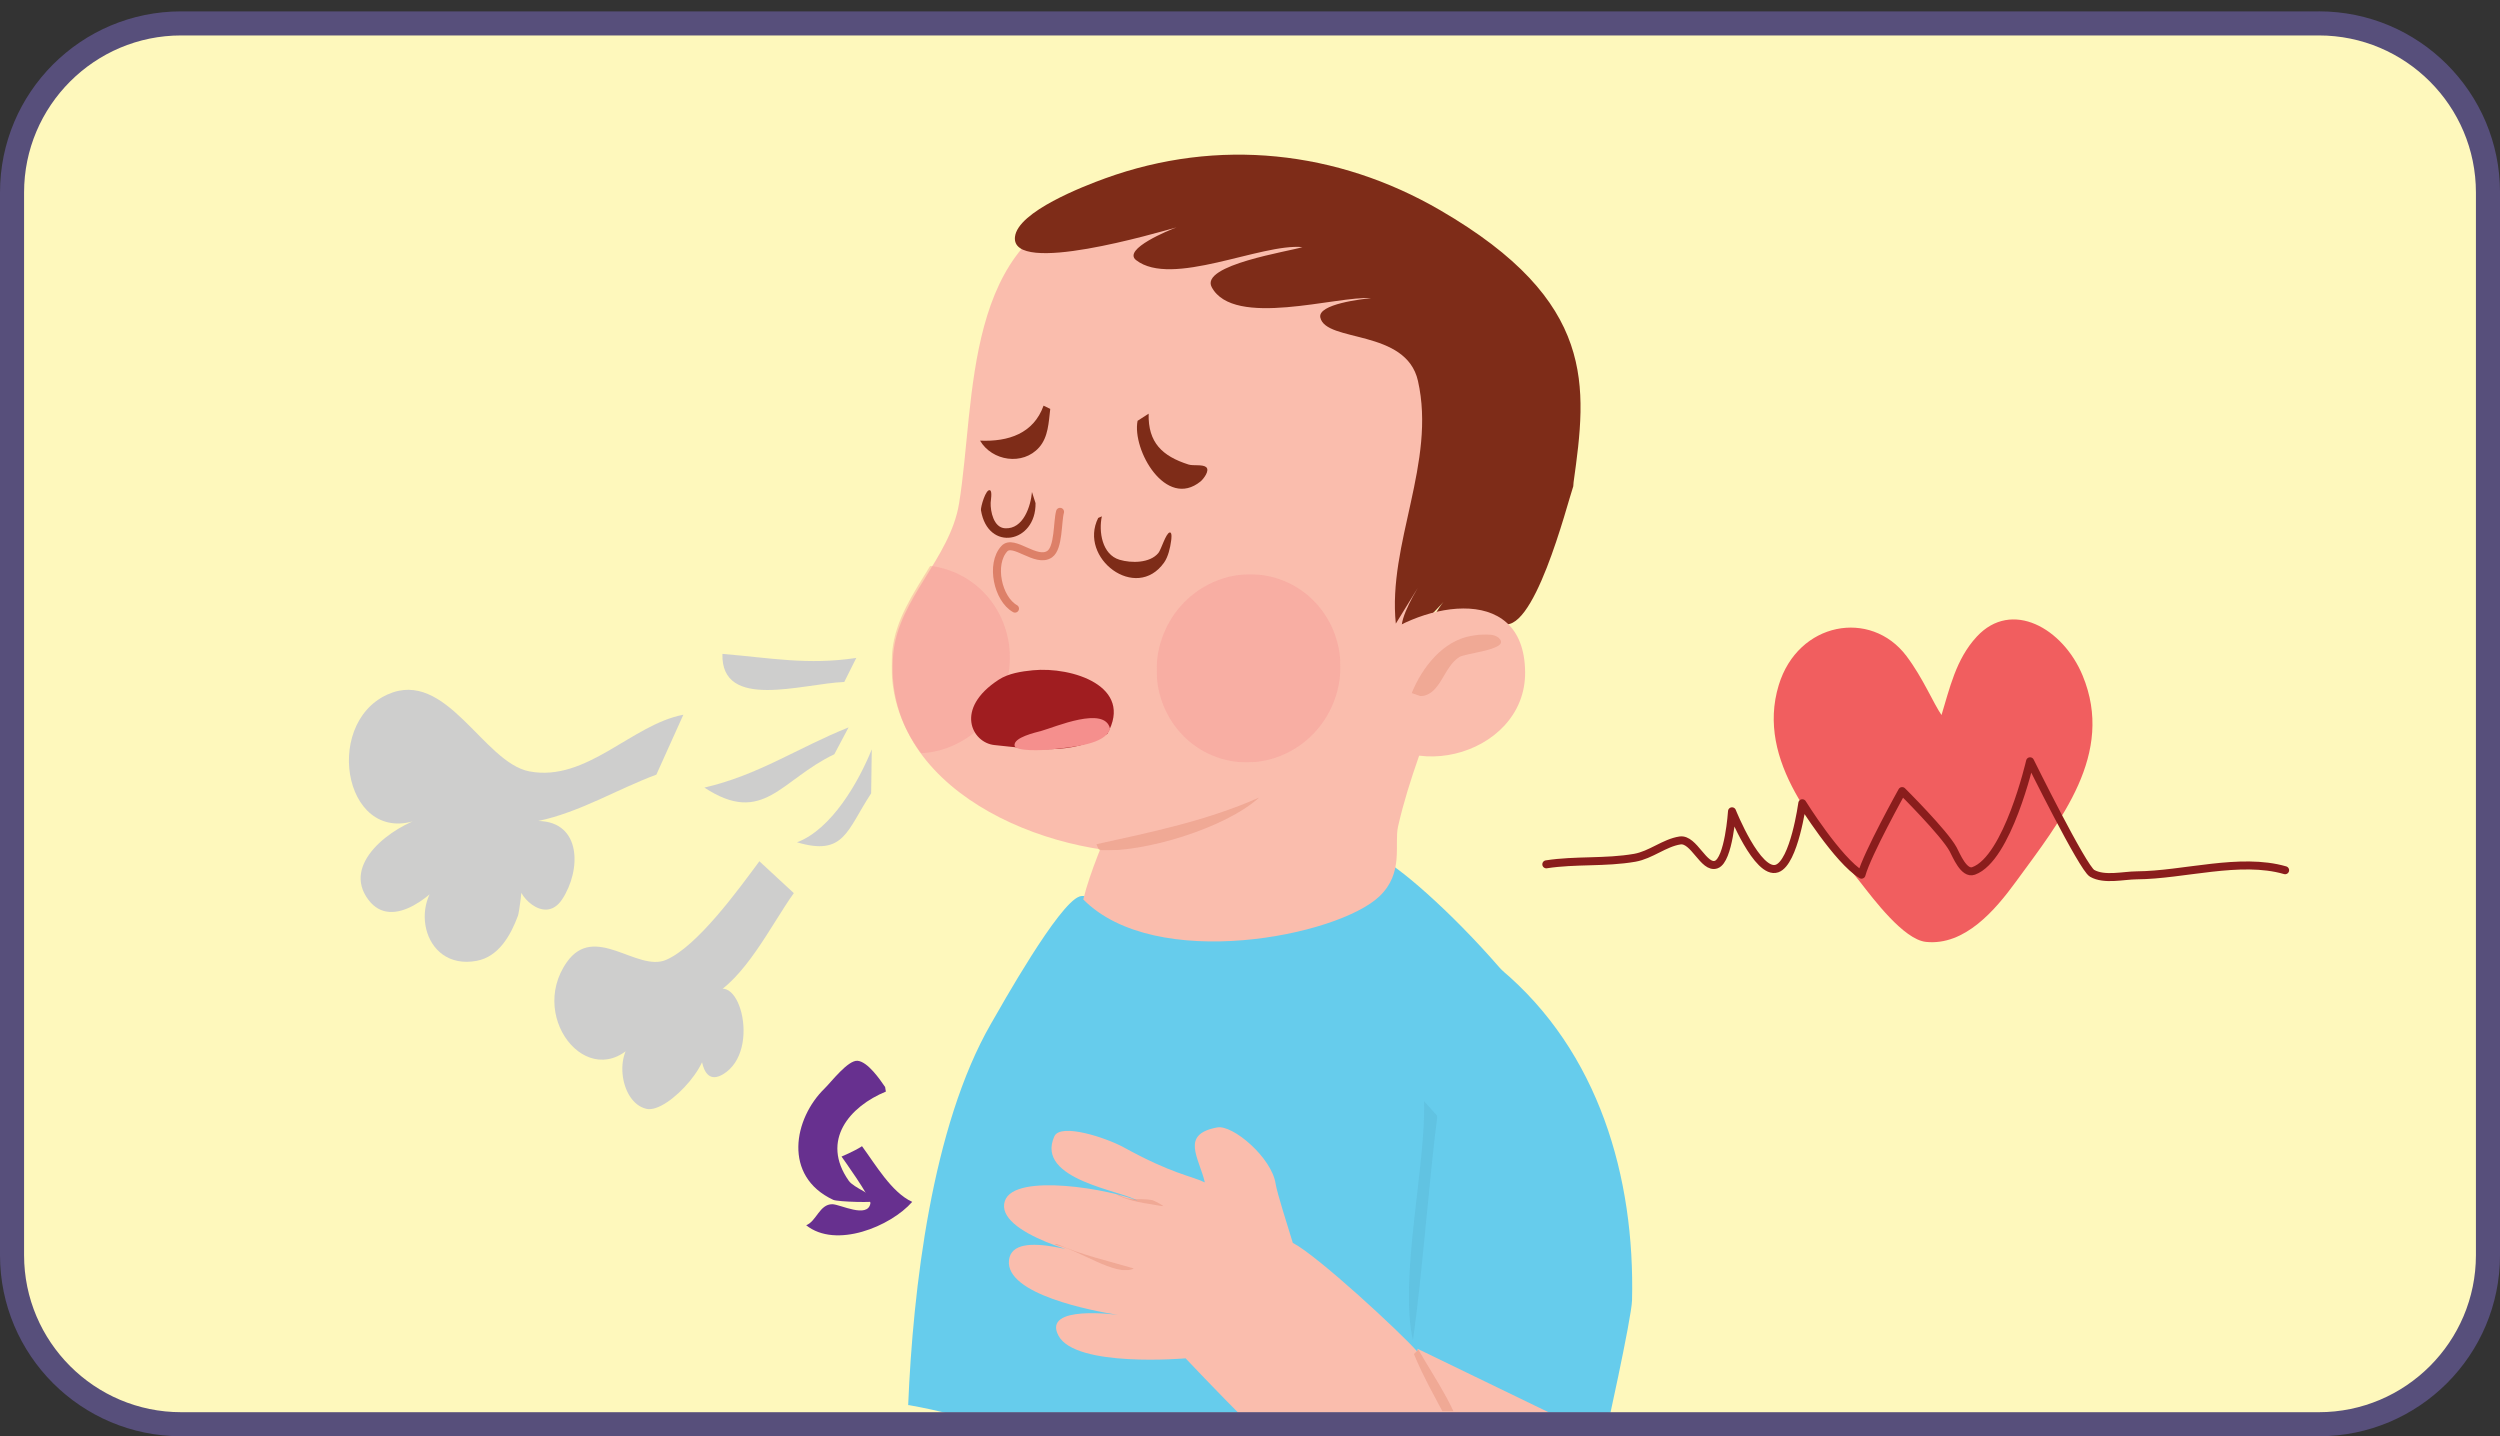 <?xml version="1.0" encoding="UTF-8"?>
<svg id="Layer_2" data-name="Layer 2" xmlns="http://www.w3.org/2000/svg" xmlns:xlink="http://www.w3.org/1999/xlink" viewBox="0 0 156.174 89.722">
  <rect x="0" y="0" width="156.174" height="89.722" fill="#333333" stroke="none"/>
  <defs>
    <style>
      .cls-1 {
        fill: #574f7b;
      }

      .cls-2 {
        fill: #a01d20;
      }

      .cls-3 {
        clip-path: url(#clippath-20);
      }

      .cls-4 {
        clip-path: url(#clippath-11);
      }

      .cls-5 {
        clip-path: url(#clippath-16);
      }

      .cls-6 {
        fill: #cececd;
      }

      .cls-7 {
        fill: #66ccec;
      }

      .cls-8 {
        fill: #fabdad;
      }

      .cls-9 {
        clip-path: url(#clippath-2);
      }

      .cls-10 {
        clip-path: url(#clippath-13);
      }

      .cls-11 {
        fill: #dd8068;
      }

      .cls-12 {
        clip-path: url(#clippath-25);
      }

      .cls-13 {
        fill: #7e2c18;
      }

      .cls-14 {
        clip-path: url(#clippath-15);
      }

      .cls-15 {
        fill: #387c99;
      }

      .cls-16 {
        stroke: #dd8068;
      }

      .cls-16, .cls-17, .cls-18 {
        fill: none;
      }

      .cls-16, .cls-18 {
        stroke-linecap: round;
        stroke-linejoin: round;
        stroke-width: .5px;
      }

      .cls-19 {
        clip-path: url(#clippath-6);
      }

      .cls-20 {
        clip-path: url(#clippath-26);
      }

      .cls-21 {
        clip-path: url(#clippath-7);
      }

      .cls-22 {
        clip-path: url(#clippath-21);
      }

      .cls-23 {
        clip-path: url(#clippath-1);
      }

      .cls-24 {
        clip-path: url(#clippath-4);
      }

      .cls-25 {
        clip-path: url(#clippath-27);
      }

      .cls-26 {
        clip-path: url(#clippath-12);
      }

      .cls-27 {
        clip-path: url(#clippath-24);
      }

      .cls-28 {
        clip-path: url(#clippath-22);
      }

      .cls-29 {
        fill: #f69795;
        fill-rule: evenodd;
      }

      .cls-30 {
        clip-path: url(#clippath-9);
      }

      .cls-31 {
        clip-path: url(#clippath);
      }

      .cls-32 {
        opacity: .34;
      }

      .cls-32, .cls-33, .cls-34 {
        isolation: isolate;
      }

      .cls-35 {
        fill: #f58f8d;
      }

      .cls-36 {
        clip-path: url(#clippath-19);
      }

      .cls-37 {
        clip-path: url(#clippath-3);
      }

      .cls-38 {
        fill: #f15e5f;
      }

      .cls-39 {
        clip-path: url(#clippath-8);
      }

      .cls-33 {
        opacity: .41;
      }

      .cls-40 {
        clip-path: url(#clippath-18);
      }

      .cls-41 {
        clip-path: url(#clippath-14);
      }

      .cls-42 {
        clip-path: url(#clippath-17);
      }

      .cls-43 {
        fill: #67308f;
      }

      .cls-44 {
        clip-path: url(#clippath-5);
      }

      .cls-45 {
        fill: #fef8bc;
      }

      .cls-34 {
        opacity: .12;
      }

      .cls-46 {
        clip-path: url(#clippath-10);
      }

      .cls-47 {
        clip-path: url(#clippath-23);
      }

      .cls-18 {
        stroke: #8a1d1c;
      }

      .cls-48 {
        clip-path: url(#clippath-28);
      }
    </style>
    <clipPath id="clippath">
      <rect class="cls-17" x=".275" width="145.996" height="86.144"/>
    </clipPath>
    <clipPath id="clippath-1">
      <rect class="cls-17" x="69.318" y="79.94" width="3.1" height=".585"/>
    </clipPath>
    <clipPath id="clippath-2">
      <rect class="cls-17" x="69.311" y="79.744" width="3.319" height="1.423"/>
    </clipPath>
    <clipPath id="clippath-3">
      <rect class="cls-17" x="69.311" y="79.744" width="3.319" height=".948"/>
    </clipPath>
    <clipPath id="clippath-4">
      <rect class="cls-17" x="13.21" y="5.301" width="131.556" height="82.957"/>
    </clipPath>
    <clipPath id="clippath-5">
      <rect class="cls-17" x="68.485" y="49.818" width="10.177" height="3.306"/>
    </clipPath>
    <clipPath id="clippath-6">
      <rect class="cls-17" x="68.256" y="49.531" width="10.432" height="3.793"/>
    </clipPath>
    <clipPath id="clippath-7">
      <rect class="cls-17" x="68.256" y="49.531" width="10.432" height="3.793"/>
    </clipPath>
    <clipPath id="clippath-8">
      <rect class="cls-17" x="88.19" y="39.626" width="5.581" height="3.859"/>
    </clipPath>
    <clipPath id="clippath-9">
      <rect class="cls-17" x="88.171" y="39.099" width="6.164" height="4.742"/>
    </clipPath>
    <clipPath id="clippath-10">
      <rect class="cls-17" x="88.171" y="39.573" width="5.69" height="4.268"/>
    </clipPath>
    <clipPath id="clippath-11">
      <rect class="cls-17" x="72.251" y="35.873" width="11.488" height="11.755"/>
    </clipPath>
    <clipPath id="clippath-12">
      <rect class="cls-17" x="71.101" y="34.831" width="13.751" height="13.751"/>
    </clipPath>
    <clipPath id="clippath-13">
      <rect class="cls-17" x="72.049" y="35.78" width="11.854" height="11.854"/>
    </clipPath>
    <clipPath id="clippath-14">
      <rect class="cls-17" x="55.695" y="35.349" width="7.395" height="11.707"/>
    </clipPath>
    <clipPath id="clippath-15">
      <rect class="cls-17" x="55.453" y="35.305" width="8.535" height="11.854"/>
    </clipPath>
    <clipPath id="clippath-16">
      <rect class="cls-17" x="55.453" y="35.305" width="8.061" height="11.854"/>
    </clipPath>
    <clipPath id="clippath-17">
      <rect class="cls-17" x="88.014" y="68.787" width="1.778" height="14.938"/>
    </clipPath>
    <clipPath id="clippath-18">
      <rect class="cls-17" x="87.223" y="68.498" width="2.845" height="15.648"/>
    </clipPath>
    <clipPath id="clippath-19">
      <rect class="cls-17" x="87.697" y="68.498" width="2.371" height="15.648"/>
    </clipPath>
    <clipPath id="clippath-20">
      <rect class="cls-17" x="88.326" y="84.307" width="3.153" height="3.867"/>
    </clipPath>
    <clipPath id="clippath-21">
      <rect class="cls-17" x="88.171" y="84.145" width="3.319" height="6.638"/>
    </clipPath>
    <clipPath id="clippath-22">
      <rect class="cls-17" x="88.171" y="84.145" width="3.319" height="4.268"/>
    </clipPath>
    <clipPath id="clippath-23">
      <rect class="cls-17" x="65.857" y="77.713" width="4.974" height="1.638"/>
    </clipPath>
    <clipPath id="clippath-24">
      <rect class="cls-17" x="65.411" y="77.507" width="5.69" height="2.371"/>
    </clipPath>
    <clipPath id="clippath-25">
      <rect class="cls-17" x="65.411" y="77.507" width="5.69" height="1.897"/>
    </clipPath>
    <clipPath id="clippath-26">
      <rect class="cls-17" x="69.674" y="74.567" width="2.999" height=".79"/>
    </clipPath>
    <clipPath id="clippath-27">
      <rect class="cls-17" x="69.204" y="74.188" width="3.793" height="1.423"/>
    </clipPath>
    <clipPath id="clippath-28">
      <rect class="cls-17" x="69.204" y="74.188" width="3.793" height="1.423"/>
    </clipPath>
  </defs>
  <g id="Layer_1-2" data-name="Layer 1">
    <path class="cls-45" d="m155.434,77.76c0,6.12-4.848,11.083-10.829,11.083H11.648c-5.981,0-10.829-4.962-10.829-11.083V12.53C.819,6.409,5.667,1.447,11.648,1.447h132.958c5.981,0,10.829,4.962,10.829,11.083v65.23Z"/>
    <g class="cls-31">
      <g class="cls-23">
        <g class="cls-32">
          <g class="cls-9">
            <g class="cls-37">
              <path class="cls-11" d="m69.758,79.94c.84.065,1.839.173,2.661.324-1.024.577-2.03.054-3.1-.185"/>
            </g>
          </g>
        </g>
      </g>
    </g>
    <g class="cls-24">
      <g>
        <path class="cls-7" d="m56.733,87.78c.303-7.274,1.483-17.415,5.169-23.821.68-1.181,4.217-7.491,5.528-7.953.847-.299,1.844,1.425,2.663,1.669,2.01.597,4.94.854,6.949.158,3.404-1.178,5.603-3.097,8.69-4.355,1.074-.438,12.43,9.988,13.915,16.905.239,1.111,1.546,18.103.536,18.738-1.696,1.068-24.608,1.597-32.537.889-3.831-.342-7.151-1.57-10.855-2.231"/>
        <path class="cls-8" d="m68.72,12.587c-8.638,2.097-7.747,12.401-8.81,18.879-.562,3.422-3.787,5.933-4.108,9.362-.794,8.466,9.548,12.768,16.645,12.44,15.448-.715,22.369-25.483,13.327-36.212-2.283-2.71-6.055-3.428-9.308-4.397-2.695-.802-4.938-.933-7.667-.494"/>
        <path class="cls-13" d="m98.282,30.376c-.377,1.093-2.524,9.636-4.551,8.533-1.619.63-2.969,1.092-4.753,1.173.294-1.377,1.12-2.563,2.149-3.525-.384.391-2.95,3.407-3.377,3.104-.659-.466.564-2.485.814-2.929l-1.368,2.226c-.513-4.989,2.537-10.073,1.382-15.169-.738-3.254-5.756-2.383-6.098-3.954-.184-.844,2.647-1.158,3.171-1.21-2.127-.157-8.578,1.896-9.956-.687-.743-1.392,4.874-2.236,5.668-2.502-2.597-.243-8.167,2.541-10.389.815-.883-.685,2.106-1.895,2.522-2.046-1.128.302-10.346,3.054-10.092.597.164-1.588,4.33-3.187,5.633-3.66,7.048-2.556,14.493-1.748,20.922,1.984,9.838,5.71,9.178,11.011,8.342,17.004"/>
        <path class="cls-8" d="m85.515,40.384c2.754-2.583,9.698-4.274,9.759,1.596.056,5.371-8.189,7.429-10.558,2.4"/>
        <path class="cls-8" d="m90.136,43.038c-.98,2.886-2.118,5.59-2.798,8.584-.258,1.139.383,2.895-1.169,4.375-2.603,2.482-13.996,4.758-18.498.189.894-3.606,3.39-7.413,3.208-11.14,6.674.76,12.845-.997,19.272-1.875"/>
        <g class="cls-44">
          <g class="cls-32">
            <g class="cls-19">
              <g class="cls-21">
                <path class="cls-11" d="m68.485,52.74c3.419-.752,6.977-1.487,10.177-2.922-2.09,1.91-7.222,3.471-9.998,3.293"/>
              </g>
            </g>
          </g>
        </g>
        <g class="cls-39">
          <g class="cls-32">
            <g class="cls-30">
              <g class="cls-46">
                <path class="cls-11" d="m88.19,43.296c.647-1.597,1.943-3.274,3.74-3.577.481-.081,1.497-.252,1.806.266.364.611-2.184.819-2.571,1.059-1.002.621-1.185,2.412-2.431,2.441"/>
              </g>
            </g>
          </g>
        </g>
        <path class="cls-16" d="m66.221,31.973c-.174.628-.076,2.249-.649,2.644-.845.582-2.257-.966-2.833-.339-.883.96-.404,3.138.667,3.742"/>
        <g class="cls-4">
          <g class="cls-33">
            <g class="cls-26">
              <g class="cls-10">
                <path class="cls-29" d="m79.933,36.184c2.985,1.039,4.538,4.374,3.467,7.448-1.07,3.074-4.358,4.723-7.343,3.684-2.985-1.039-4.538-4.374-3.467-7.448,1.07-3.074,4.358-4.723,7.343-3.684Z"/>
              </g>
            </g>
          </g>
        </g>
        <g class="cls-41">
          <g class="cls-33">
            <g class="cls-14">
              <g class="cls-5">
                <path class="cls-29" d="m58.111,35.349c-1.046,1.711-2.188,3.377-2.373,5.347-.233,2.482.491,4.606,1.81,6.36,2.279-.125,4.386-1.642,5.203-3.987,1.07-3.074-.482-6.408-3.467-7.447-.388-.136-.781-.225-1.173-.272Z"/>
              </g>
            </g>
          </g>
        </g>
        <g>
          <path class="cls-2" d="m69.166,45.855c1.689-2.988-2.202-4.22-4.636-3.984-.718.07-1.526.192-2.136.587-2.797,1.812-1.679,3.942-.277,4.085,2.372.241,4.808.66,6.929-.65"/>
          <path class="cls-16" d="m90.082,86.608c.819,1.887,1.58,2.823,2.041,3.83"/>
          <path class="cls-13" d="m71.755,25.842c-.044,1.809.851,2.652,2.489,3.176.294.094.86-.02,1.092.155.277.208-.173.769-.338.903-2.163,1.754-4.291-1.969-3.934-3.788"/>
          <path class="cls-13" d="m65.191,25.341c-.618,1.735-2.194,2.265-3.968,2.185.747,1.274,2.671,1.581,3.694.419.574-.652.594-1.583.692-2.401"/>
          <path class="cls-13" d="m68.832,32.255c-.204.954.009,2.386,1.106,2.713.73.218,1.894.222,2.427-.425.174-.212.465-1.236.706-1.279.169-.031.099.444.089.519-.057.435-.183.997-.439,1.359-1.751,2.478-5.376-.279-4.117-2.786"/>
          <path class="cls-13" d="m64.467,30.735c-.077.883-.537,2.338-1.687,2.266-.709-.045-.911-1.053-.894-1.592.004-.135.112-.708-.036-.78-.264-.126-.599,1.063-.57,1.243.43,2.638,3.447,2.056,3.41-.441"/>
          <path class="cls-35" d="m69.342,45.519c-.326-1.451-3.441-.094-4.299.143-.337.093-1.745.402-1.663.918.06.38,1.826.28,2.107.252,1.79-.177,3.49-.362,3.85-1.264"/>
          <path class="cls-8" d="m90.023,78.134c-.218,2.978-.907,2.923-1.492,6.291-.999-1.147-6.229-5.995-7.77-6.783-.301-.988-.991-3.136-1.073-3.692-.243-1.634-2.674-3.701-3.649-3.52-2.318.429-1.146,1.863-.773,3.434-.901-.429-2.018-.515-5.066-2.189-1.09-.598-3.95-1.545-4.336-.687-1.23,2.733,4.324,3.395,5.2,4.029-1.576-.692-7.69-1.796-8.291.007-.673,2.019,5.294,3.569,6.778,3.703-1.283-.113-6.269-2.104-6.52-.011-.258,2.147,5.243,3.176,6.813,3.427,0,0-4.767-.669-3.722,1.295,1.073,2.018,7.942,1.417,7.942,1.417,0,0,7.317,7.79,10.614,10.139,1.133.808,5.84,5.74,8.584,5.295,6.322-1.028,6.889-13.842,6.888-19.841-1.375.074-2.429-.596-3.745-.975-2.401-.692-3.798-.876-6.278-1.184"/>
          <path class="cls-7" d="m89.612,65.077c.496,4.507-.931,9.163-1.266,13.655-.083,1.113.059,5.455.059,5.455l11.837,5.733s1.684-7.568,1.711-8.693c.185-7.675-2.067-15.528-8.184-20.668-2.525-2.122-1.923-1.062-4.157,3.335"/>
        </g>
        <g class="cls-42">
          <g class="cls-34">
            <g class="cls-40">
              <g class="cls-36">
                <path class="cls-15" d="m89.792,69.715c-.509,3.866-.967,10.151-1.526,14.01-.881-3.862.838-11.036.691-14.938"/>
              </g>
            </g>
          </g>
        </g>
        <g>
          <path class="cls-6" d="m42.688,44.65c-3.21.6-6.044,4.221-9.62,3.538-2.886-.552-5.185-6.464-8.863-4.802-4.164,1.882-2.616,9.87,2.249,7.682-1.918.548-5.17,2.874-3.43,5.155,1.519,1.992,4.224-.478,5.152-1.759-2.789,1.471-1.879,6.21,1.601,5.559,1.385-.258,2.131-1.607,2.582-2.822.063-.17.351-2.088.16-1.938-.436.343,1.448,2.669,2.604.91,1.187-1.807,1.219-4.834-1.492-4.887,2.588-.548,4.907-1.975,7.372-2.895"/>
          <path class="cls-6" d="m47.438,53.802c-1.264,1.709-3.867,5.318-5.828,6.161-1.808.778-4.459-2.327-6.199.14-2.546,3.61,1.706,8.586,4.553,4.656-1.675.653-1.32,4.104.417,4.51,1.379.323,4.665-3.439,3.424-4.345-.067-.049-.25,3.132,1.35,2.193,2.524-1.482.878-7.101-.858-4.816,2.213-1.058,3.895-4.563,5.292-6.508"/>
          <path class="cls-6" d="m53.492,41.101c-3.049.458-5.343-.003-8.363-.253-.093,3.572,4.987,1.859,7.613,1.754"/>
          <path class="cls-6" d="m53.009,45.44c-3.187,1.277-5.604,2.972-9.007,3.761,3.688,2.415,4.757-.483,8.118-2.083"/>
          <path class="cls-6" d="m54.46,46.811c-.819,2.03-2.503,4.991-4.672,5.808,2.963.877,3.102-.732,4.632-3.058"/>
          <path class="cls-43" d="m55.293,67.906c-.331-.486-1.079-1.57-1.713-1.638-.602-.064-1.655,1.328-2.06,1.721-1.944,1.887-2.626,5.49.531,6.964.281.131,2.726.194,2.68.065-.139-.389-1.393-.806-1.709-1.255-1.78-2.531.073-4.651,2.318-5.572"/>
          <path class="cls-43" d="m53.845,71.597c.835,1.133,1.861,2.908,3.141,3.483-1.345,1.532-4.763,2.95-6.624,1.461.64-.246.834-1.321,1.634-1.314.487.005,2.21.912,2.378-.054.058-.336-1.804-2.923-1.804-2.923,0,0,.746-.311,1.244-.622"/>
          <path class="cls-38" d="m121.253,44.779c.547-1.789.926-3.594,2.235-5.008,2.176-2.352,5.388-.53,6.612,2.428,2.031,4.906-1.379,9.06-4.171,12.886-1.282,1.757-3.187,4.007-5.613,3.755-1.393-.144-3.284-2.68-4.11-3.736-2.593-3.316-6.547-7.512-5.088-12.307,1.203-3.953,5.749-4.766,7.975-1.819,1.049,1.389,1.693,2.985,2.217,3.725"/>
          <path class="cls-18" d="m142.75,54.363c-2.814-.816-6.349.3-9.27.319-.839.006-2.018.312-2.787-.126-.584-.332-3.876-6.998-3.876-6.998,0,0-1.399,6.084-3.528,6.848-.608.218-1.073-.973-1.28-1.353-.563-1.031-3.184-3.634-3.184-3.634,0,0-2.19,3.933-2.537,5.221-1.483-.897-3.699-4.462-3.699-4.462,0,0-.504,3.703-1.581,4.079-1.216.424-2.81-3.575-2.81-3.575,0,0-.198,3.039-.983,3.326-.781.285-1.394-1.639-2.267-1.505-.978.15-1.819.907-2.831,1.083-1.847.32-3.693.124-5.52.408"/>
        </g>
        <g class="cls-3">
          <g class="cls-32">
            <g class="cls-22">
              <g class="cls-28">
                <path class="cls-11" d="m88.606,84.308c.987,1.775,2.745,4.144,2.873,6.213-.489-.363-.756-1.195-1.035-1.725-.725-1.376-1.522-2.771-2.118-4.208"/>
              </g>
            </g>
          </g>
        </g>
        <g class="cls-47">
          <g class="cls-32">
            <g class="cls-27">
              <g class="cls-12">
                <path class="cls-11" d="m66.019,77.714c1.629.708,3.111,1.023,4.812,1.527-1.111.578-3.578-1.288-4.974-1.481"/>
              </g>
            </g>
          </g>
        </g>
        <g class="cls-20">
          <g class="cls-32">
            <g class="cls-25">
              <g class="cls-48">
                <path class="cls-11" d="m69.975,74.683c.626.368,1.289.143,2.002.289.136.027.869.423.658.382-.919-.18-2.17-.27-2.961-.787"/>
              </g>
            </g>
          </g>
        </g>
      </g>
    </g>
    <path class="cls-1" d="m144.858,2.214c5.41,0,9.812,4.402,9.812,9.812v66.381c0,5.41-4.401,9.812-9.812,9.812H11.316c-5.41,0-9.812-4.402-9.812-9.812V12.025C1.504,6.615,5.905,2.214,11.316,2.214h133.543m0-1.504H11.316C5.066.71,0,5.776,0,12.025v66.381c0,6.25,5.066,11.316,11.316,11.316h133.543c6.249,0,11.316-5.066,11.316-11.316V12.025c0-6.25-5.066-11.316-11.316-11.316h0Z"/>
  </g>
</svg>